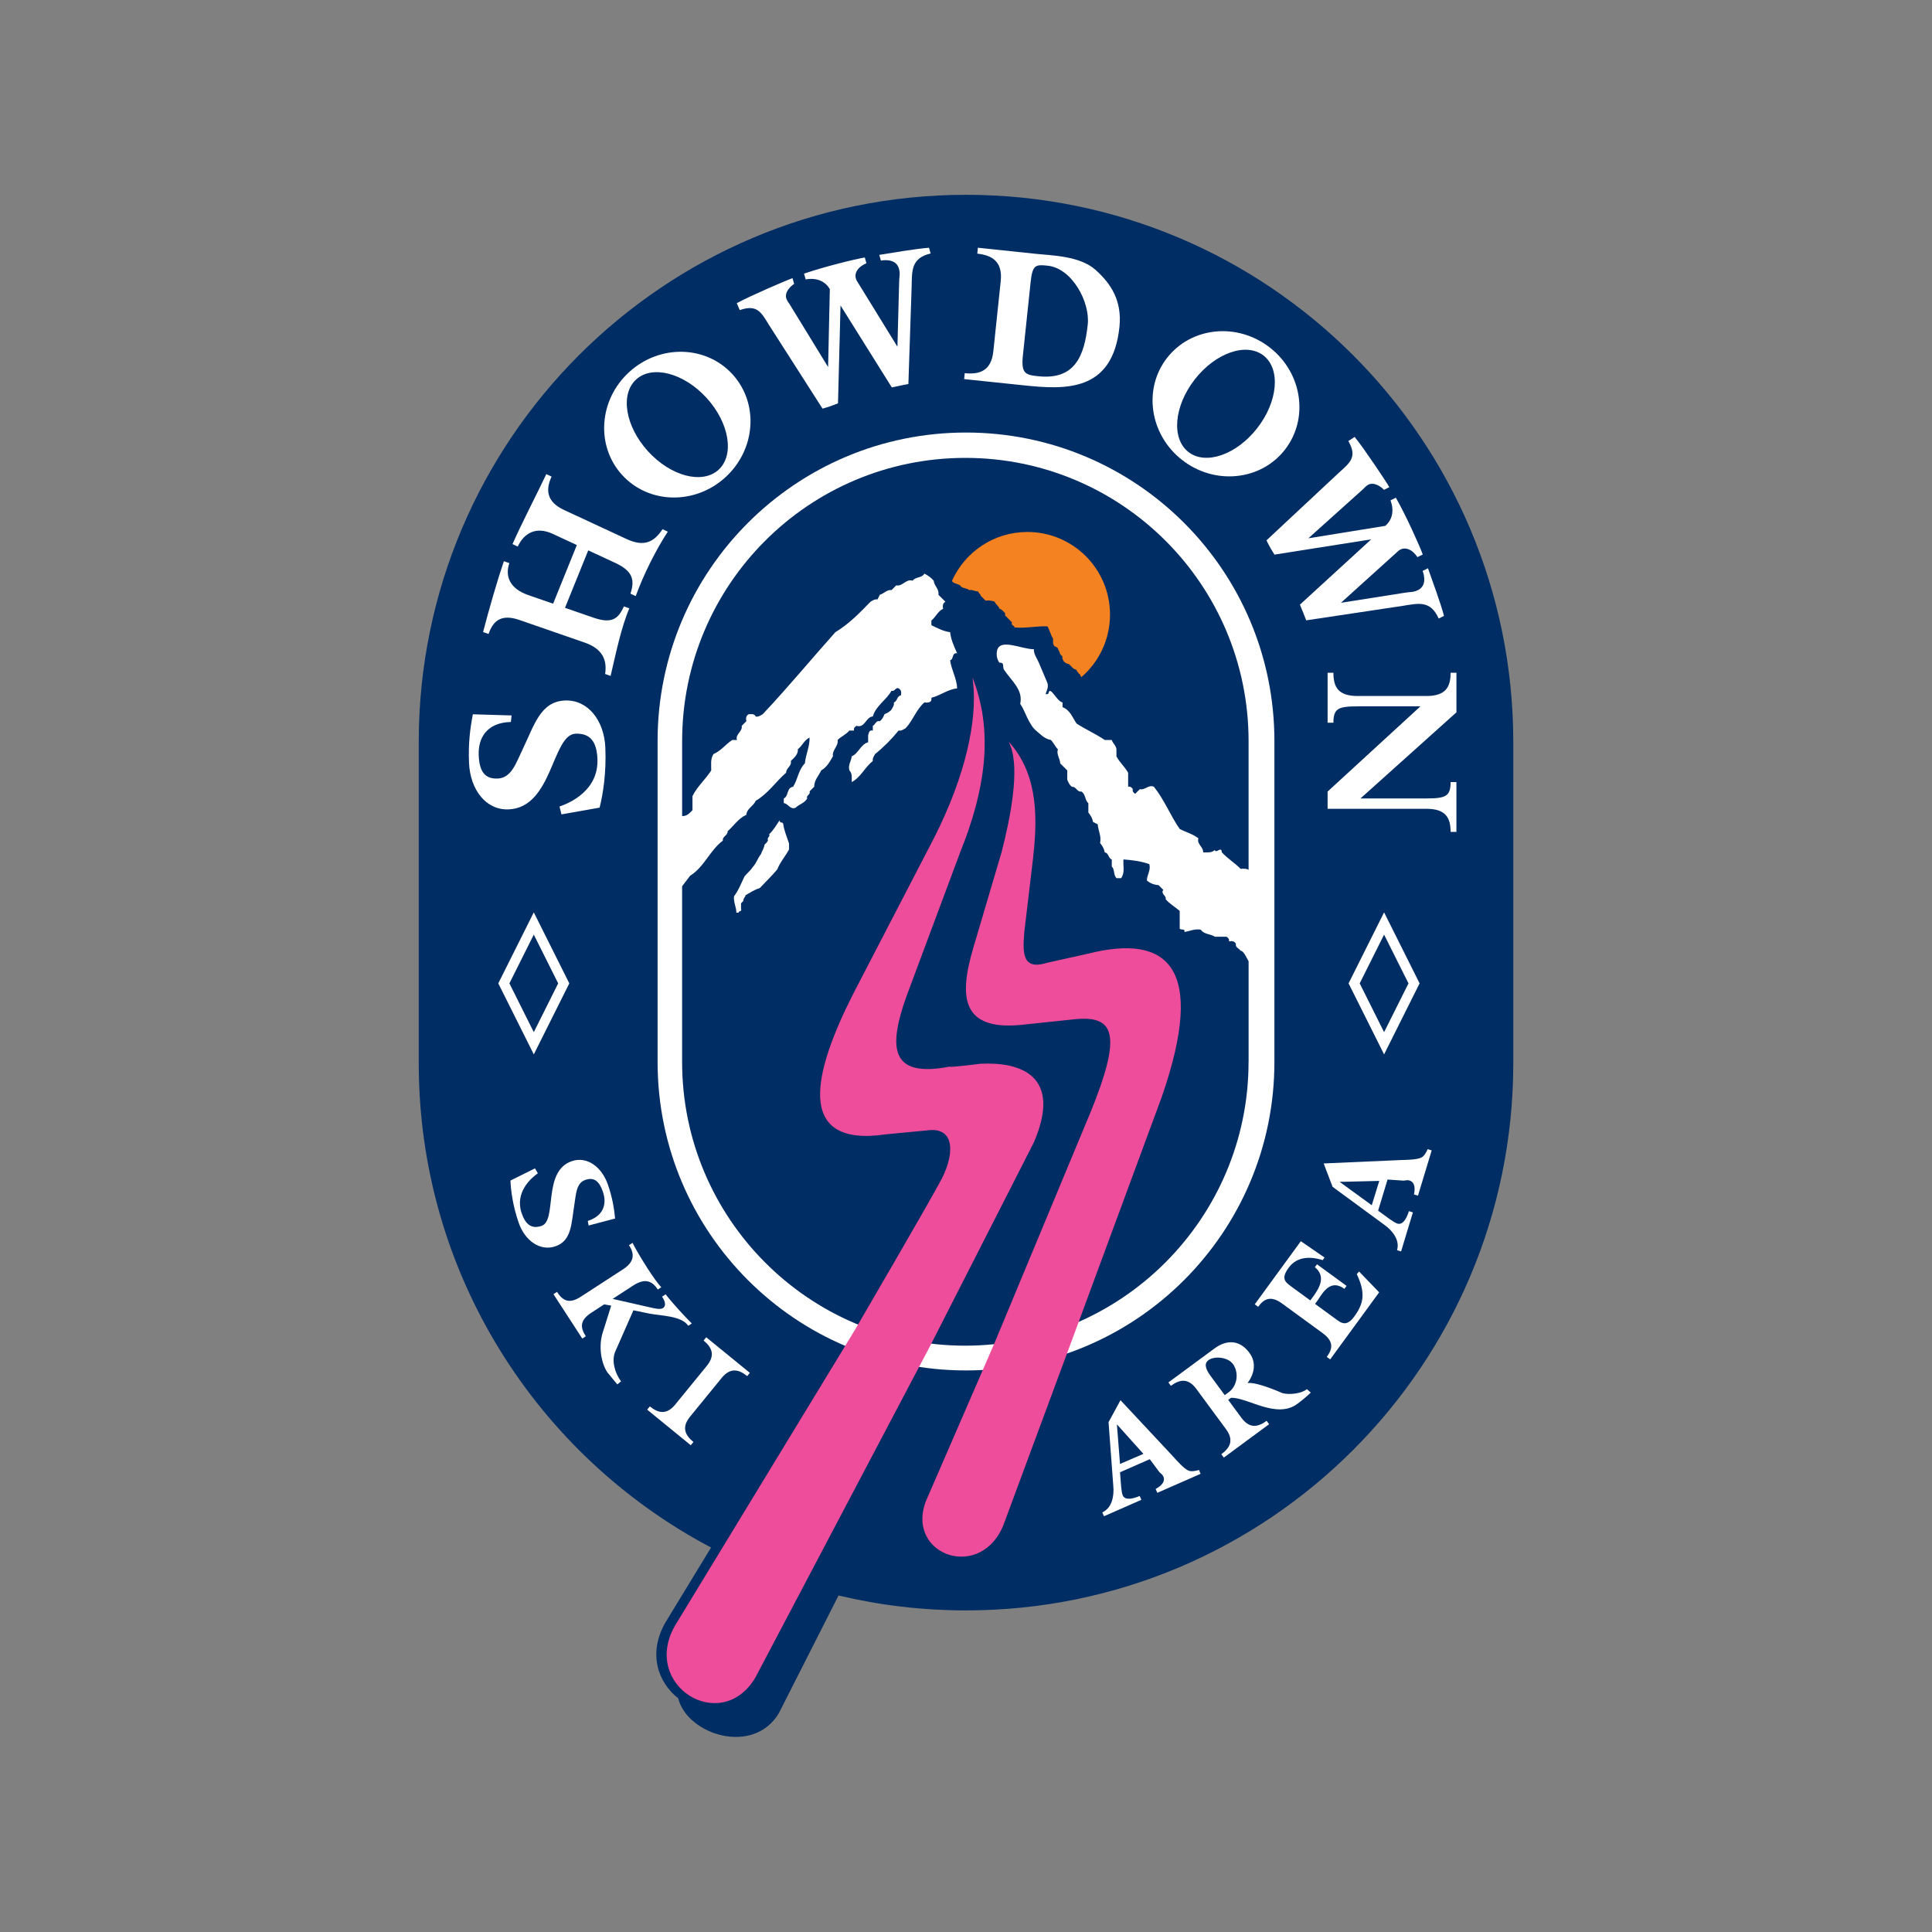 <?xml version="1.0" encoding="UTF-8"?>
<!-- Generator: Adobe Illustrator 26.5.0, SVG Export Plug-In . SVG Version: 6.00 Build 0)  -->
<svg xmlns="http://www.w3.org/2000/svg" xmlns:xlink="http://www.w3.org/1999/xlink" version="1.1" id="Layer_1" x="0px" y="0px" viewBox="0 0 1000 1000" style="enable-background:new 0 0 1000 1000;" xml:space="preserve">
<rect x="0" y="0" width="1000" height="1000" fill="#808080" stroke="none"/>
<style type="text/css">
	.st0{fill:#002D63;}
	.st1{fill:#FFFFFF;}
	.st2{fill:#F58220;stroke:#F58220;stroke-width:0.656;}
	.st3{fill:#EE4D9B;stroke:#EE4D9B;stroke-width:0.656;stroke-miterlimit:12;}
</style>
<g>
	<path class="st0" d="M434.02,825.82l-30.88,60.91c-13.19,22.14-47.39,11.19-52.12-7.7c-10.45-8.26-15.8-23.22-6.58-39.27   l23.6-38.76c-89.97-47.46-151.3-141.92-151.3-250.71V384.09c0-156.44,126.82-283.26,283.27-283.26   c156.43,0,283.26,126.82,283.26,283.26v166.19c0,156.44-126.83,283.26-283.26,283.26C477.28,833.55,455.19,830.87,434.02,825.82z"></path>
	<g>
		<polygon class="st1" points="294.67,508.99 276.29,472.24 257.91,508.99 276.29,545.75   "></polygon>
		<path class="st1" d="M276.29,508.99"></path>
	</g>
	<g>
		<polygon class="st0" points="288.91,508.99 276.29,483.76 263.67,508.99 276.29,534.24   "></polygon>
		<path class="st0" d="M276.29,508.99"></path>
	</g>
	<path class="st1" d="M659.63,549.71c0,88.16-71.48,159.63-159.63,159.63c-88.16,0-159.63-71.47-159.63-159.63V383.51   c0-88.16,71.47-159.63,159.63-159.63c88.15,0,159.63,71.47,159.63,159.63V549.71z"></path>
	<g>
		<path class="st0" d="M646.25,549.67c0,80.88-65.81,146.85-146.69,146.85c-80.88,0-146.5-65.97-146.5-146.85v-90.93l4.14-5.45    c7.32-4.53,10.21-13.15,16.97-18.19c-0.42-2.23,2.7-2.69,2.43-4.85c3.24-2.83,5.58-6.67,9.69-8.48c0.25-3.34,3.76-4.5,4.85-7.27    c6.35-3.66,10.35-9.87,15.76-14.55c-0.09-2.38,3.07-3.46,2.42-6.07c1.91-1.79,3.9-3.55,3.64-6.06c2.27-1.77,3.31-4.77,6.07-6.06    c0.14,4.62-2.01,8.82-2.43,13.33c-3.34,3.38-3.67,8.27-6.07,12.12c-3.51,0.5-2.19,4.87-4.85,6.06c0,0.81,0,1.62,0,2.42    c2.27,0.19,3.29,3.51,6.06,2.43c1.85-1.83,4.71-2.4,6.06-4.85c-0.71-1.59,1.92-2.05,1.22-3.64c0.81-0.81,1.61-1.62,2.42-2.42    c-0.07-3.38,2.34-5.69,3.64-8.48c2.97-1.63,4.4-4.55,6.06-7.28c-0.57-3.22,2.97-5.27,2.42-8.48c1.88-1.8,4.39-2.8,6.07-4.85    c0.81,0,1.62,0,2.43,0c-0.34-1.18,0.36-1.83,1.21-2.43c4.52,1.33,4.86-4.64,8.49-4.85c1.63-5.62,7.03-8.48,9.7-13.34    c1.59,0.71,2.06-1.92,3.64-1.21c1.52,0.84,1.47,2.2,1.21,3.64c-2.13,0.29-1.79,3.06-3.64,3.64c0.25,1.43-0.55,2.5-1.21,3.64    c-0.91,1.25-2.27,1.85-3.63,2.43c-0.57,1.36-1.17,2.72-2.43,3.63c-2.03-0.43-2.34,1.73-3.63,2.43c0,0.81,0,1.61,0,2.43    c-2.02-0.41-1.96,1.27-2.43,2.42c0,1.21,0,2.42,0,3.64c-3.94,1.13-4.9,5.73-8.48,7.27c-0.26,2.45-2.06,4.64-1.21,7.28    c1.61,1.78,1.16,3.97,1.21,6.06c4.74-2.54,6.82-7.72,10.91-10.91c-0.24-1.43,0.56-2.5,1.21-3.63c4.48-3.6,8.5-7.66,12.12-12.12    c1.43,0.24,2.51-0.57,3.64-1.21c3.81-4.03,5.45-9.63,9.7-13.34c3.61,0.39,3.77-0.95,3.64-2.43c4.63-1.13,8.48-4.38,13.33-4.85    c-0.17-5.11-2.96-9.56-3.63-14.55c1.97-0.46,0.79-4.07,3.63-3.63c-1.59-3.52-3.19-7.02-3.63-10.91c-3.51-0.46-6.58-2.11-9.7-3.63    c0-0.81,0-1.62,0-2.43c2.27-1.78,3.32-4.77,6.06-6.06c-0.26-1.44-0.3-2.79,1.21-3.64c-1.21-1.22-2.42-2.42-3.64-3.63    c0.56-2.88-2.25-4.64-2.42-7.27c-1.37-1.54-2.96-2.78-4.85-3.64c-1.31,2.38-4.58,1.52-6.06,3.64c-3.38-1.15-5.22,3.12-8.49,2.42    c-0.81,0.81-1.62,1.62-2.43,2.43c-2.45-0.27-3.95,1.84-6.06,2.43c-0.4,0.81-0.81,1.61-1.21,2.42c-1.43-0.25-2.51,0.56-3.64,1.21    c-5.59,5.79-11.22,11.55-18.19,15.76c-12.57,14.11-24.62,28.67-37.58,42.44c-1.13,0.65-2.2,1.46-3.63,1.21    c-0.78-1.72-2.32-1.13-3.64-1.21c-1.51,0.84-1.46,2.19-1.21,3.63c-0.81,0.81-1.61,1.62-2.42,2.43c0.63,2.9-3.44,4.24-2.43,7.27    c-0.81,0-1.61,0-2.42,0c-3.41,2.19-5.86,5.66-9.7,7.28c-1.77,2.62-1.13,5.61-1.21,8.48c-2.92,4.67-7.28,8.29-9.7,13.33    c0,2.43,0,4.85,0,7.27c-1.46,1.42-2.71,3.12-5.35,3.03v-38.79c0-80.96,65.63-146.6,146.59-146.6c80.97,0,146.6,65.64,146.6,146.6    v66.68c-0.68-0.71-2.4-0.68-4.14-0.61c-3.04-3.04-6.76-5.32-9.7-8.49c-0.17-3.54-3,0.92-3.64-1.21c-1.78,1.61-3.97,1.19-6.06,1.21    c0.28-2.79-3.4-4.26-2.43-7.27c-2.91-2.27-6.49-3.17-9.7-4.85c-4.86-7.02-7.93-15.13-13.33-21.82c-2.71-1.34-4.66,1.94-7.27,1.21    c-0.81,0.81-1.62,1.62-2.43,2.43c-0.85-0.59-1.54-1.25-1.21-2.43c-0.59-0.85-1.25-1.54-2.43-1.21c0-2.43,0-4.85,0-7.27    c-1.69-3.07-4.45-5.36-6.06-8.49c0-1.22,0-2.42,0-3.63c-0.15-1.95-1.89-3.1-2.43-4.85c-1.22,0-2.43,0-3.64,0    c-4.66-3.17-9.83-5.43-14.55-8.48c-2.13-3.08-3.3-6.98-7.27-8.49c0-0.81,0-1.62,0-2.42c-3.08-0.63-6.41-8.98-7.27-4.85    c-0.14,0.65-0.84,0.51-1.52,0.51c0.75-1.95,1.69-4.04,0.86-6c-1.47-3.48-2.95-6.97-4.39-10.38c-0.89-2.11-2.63-4.28-2.52-6.86    c-6.08,0.13-17.82-6.03-19.09,0.91c-0.4,2.18-0.01,4.21,1.21,6.06c2.93-0.2,1.49,2.25,2.42,3.64c3.92,5.87,9.98,10.33,8.39,17.68    c2.03,2.9,3,6.32,4.74,9.27c2.14,3.61,2.03,3.41,6.28,6.99c1.42,1.2,2.99,2.11,4.85,2.43c1.44,1.44,2.19,3.4,3.63,4.85    c-0.86,2.63,1.11,4.79,1.21,7.27c1.21,1.21,2.43,2.42,3.64,3.64c0,1.62,0,3.23,0,4.85c0.58,1.37,1.17,2.72,2.43,3.64    c2.15-0.27,2.62,2.85,4.85,2.42c2.33,1.35,1.73,4.46,3.64,6.06c0,1.62,0,3.24,0,4.85c1.2,1.42,2.1,2.98,2.42,4.85    c0.82,0.41,1.62,0.81,2.43,1.21c0.22,3.26,2.03,6.31,1.21,9.7c1.2,1.42,2.11,2.98,2.42,4.85c2.13,0.29,1.79,3.06,3.64,3.64    c0,1.21,0,2.42,0,3.63c1.64,1.7,0.79,4.37,2.43,6.07c0.81,0,1.62,0,2.42,0c2.11-3.02,0.9-6.45,1.21-9.7    c4.53,0.36,9.03,0.88,13.33,2.42c1.01,3.03-1.23,5.59-1.21,8.48c1.75,1.51,3.8,2.23,6.07,2.43c0.81,0.81,1.62,1.62,2.42,2.43    c-1.54,2.1,1.77,2.99,1.22,4.84c2.08,2.43,4.9,3.98,7.27,6.06c0,2.83,0,5.66,0,8.49c-0.43,2.05,3.1,0.13,2.43,2.43    c2.82-0.49,5.52-1.81,8.49-1.21c1.75,2.55,5.02,2.08,7.27,3.64c2.02,0,4.04,0,6.06,0c0.85,0.58,1.55,1.24,1.21,2.42    c1.44-0.26,2.79-0.3,3.63,1.22c-0.42,2.04,1.74,2.34,2.43,3.64c1.44-0.26,3.29,3.94,4.14,5.45V549.67z"></path>
	</g>
	<path class="st1" d="M403.57,424.5c-1.74,2.49-3.16,5.2-5.45,7.28c0.71,1.19-1.31,1.84-0.61,3.03c-0.25,1.07-1.11,1.69-1.82,2.42   c-0.17,1.78-1.28,3.2-1.82,4.85c-1.69,2.05-2.34,4.76-4.24,6.67c-1.13,1.86-2.9,3.16-4.24,4.85c-1.75,3.48-3.05,7.18-5.46,10.31   c-0.38,2.94,1.22,5.6,1.21,8.49c0.4,0,0.81,0,1.21,0c-0.25-1.04,1.88-0.5,1.21-1.82c0-1.01,0-2.03,0-3.03   c0.41-0.41,0.81-0.81,1.21-1.21c-0.14-1.23,0.92-1.98,1.21-3.03c2.38-1.33,4.63-2.87,7.27-3.64c3.05-3.22,6.23-6.3,9.1-9.7   c1.44-3.78,4.2-6.78,6.06-10.3c0-1.01,0-2.02,0-3.03c-1.09-3.41-2.57-6.71-3.03-10.31c-0.29-0.42-0.62-0.77-1.21-0.6   C403.75,425.41,403.41,425.08,403.57,424.5z"></path>
	<path class="st2" d="M559.55,350.2c8.98-7.78,14.66-19.27,14.66-32.09c0-23.44-19-42.43-42.43-42.43   c-17.2,0-31.99,10.22-38.66,24.92c0.31,1.3,4.1,1.36,4.41,2.67c1.21,1.07,3,0.81,4.24,1.82c1.7-0.42,3.16,1.01,4.85,0.6   c-0.21,1.12,1.29,1.37,1.21,2.43c0.81,0.81,1.62,1.62,2.42,2.42c1.67-0.18,3.28,0.05,4.85,0.61c0.38,1.5,2.05,2.13,2.43,3.64   c1.34,0.39,2.06,1.56,3.03,2.42c0,0.41,0,0.81,0,1.21c1.21,1.21,2.43,2.43,3.63,3.64c-0.92,1.47,1.22,1.41,1.21,2.42   c5.68,0.44,11.3-0.87,16.97-0.6c1.26,2.11,1.73,4.57,3.03,6.67c0.09,1.23-0.33,2.54,0.61,3.64c0.68,0.29,1.35,0.58,1.82,1.21   c0.28,1.06,1.05,1.92,1.21,3.03c0.4,0.4,0.81,0.81,1.21,1.21c-0.2,1.25,0.28,2.24,1.21,3.03c0.57,0.33,1.1,0.73,1.82,0.6   c0.81,0.81,1.62,1.62,2.43,2.43c0.57,0.33,1.1,0.72,1.82,0.61c-0.17,1.1,1.07,1.48,1.21,2.42"></path>
	<g>
		<path class="st3" d="M479.79,584.77c14.15-2.02,15.16,11.11,8.08,25.26c-5.47,10.61-45.13,78.57-45.13,78.57l-93.06,152.97    c-17.56,30.56,23.47,56.01,40.96,26.66l90.72-172.14l53.45-104.88c14.69-34.22-6.52-41.3-27.23-40.29c0,0-15.66,2.02-16.16,1.51    c-31.32,6.07-31.82-10.6-22.73-36.37l28.03-75.13c12.88-31.96,16.92-60.75,7.32-87.53c2.02,19.19-3.53,47.48-20.34,80.57    l-41.79,80.58c-20.21,39.91-30.81,79.32,16.67,72.24L479.79,584.77z"></path>
		<path class="st3" d="M558.29,683.37l42.75-115.77c23.24-67.19,3.03-83.85-37.38-73.75l-21.66,4.82    c-13.7,4.27-12.93-6.32-12.15-16.29l4.52-38.04c2.02-18.18,3.3-41.42-11.12-58.6c5.05,12.63,0,37.89-4.55,55.57l-14.65,49.51    c-7.58,25.76-5.56,41.93,23.75,39.4l28.79-3.03c21.22-2.02,24.25,9.09,8.23,48.49l-49.8,119.68l-35.5,81.82    c-10.53,27.93,29.17,41.37,40.07,10.63L558.29,683.37z"></path>
	</g>
	<g>
		<path class="st1" d="M310.36,418.03l-19.75,3.49l-1.01-4.06c5-1.71,20.37-8.16,19.63-24.76c-0.38-8.62-3.61-13.27-11.36-12.93    c-12.21,0.54-11.77,38.15-34.54,39.16c-11.75,0.52-19.94-10.13-20.56-24.01c-0.46-10.43,0.64-18.19,1.98-25.21l20.04,0.6    l-0.36,3.38c-12.49,0.29-17.05,8.34-16.65,17.28c0.35,7.95,2.87,12.31,9.87,12c7.03-0.31,9.39-7.88,12.81-15    c6.1-12.71,9.26-24.79,21.86-25.39c11.94-0.56,20.37,10.31,20.99,24.19C313.91,399.96,312.12,410.99,310.36,418.03z"></path>
	</g>
	<g>
		<path class="st1" d="M433.75,208.76l1.3-50.65l26.55,42.41c3.23-0.66,5.95-1.31,8.58-1.73l1.69-50.57    c0.18-8.2-0.26-14.63,9.83-17.03l-0.85-2.96c-6.43,0.48-18.96,2.59-25.74,3.69l0.85,2.96c2.68-0.47,7.97-0.6,9.33,4.16    c0.8,2.78,0.08,4.16,0.1,7.26l-0.88,33.16l-21.1-34.25c-0.63-1.18,0.58,1.16,0,0c-1.82-3.59,0.61-7.07,5.05-8.97l-0.85-2.97    c-5.01,0.86-20.73,4.68-31.44,8.37l0.85,2.97c5.45-0.93,10,0.73,12.5,5.06l-0.89,40.32l-20.07-32.77    c-0.98-1.37-0.14-0.13-1.07-1.64c-1.95-3.12,0.53-6.61,3.56-8.64l-0.85-2.96c-3.34,1.17-22.29,9.33-28.83,12.95l1.52,3.59    c8.82-3.1,11.05,0.96,15.08,7.58l27.77,43.41C428.79,210.7,431.63,209.62,433.75,208.76z"></path>
	</g>
	<g>
		<path class="st1" d="M375.46,247.06c15.78-14.4,17.42-38.27,3.68-53.33c-13.74-15.05-37.66-15.59-53.44-1.19    c-15.77,14.4-17.42,38.27-3.68,53.32C335.77,260.92,359.69,261.45,375.46,247.06z"></path>
		<path class="st1" d="M350.59,219.79"></path>
	</g>
	<g>
		<path class="st0" d="M371.91,243.16c8.37-7.63,5.6-24.28-6.18-37.19c-11.77-12.91-28.1-17.18-36.47-9.54    c-8.37,7.63-5.6,24.28,6.18,37.19C347.22,246.52,363.54,250.79,371.91,243.16z"></path>
		<path class="st0" d="M350.59,219.79"></path>
	</g>
	<g>
		<path class="st1" d="M659.68,287.07l50.04-7.9l-36.89,33.8c1.23,3.05,2.36,5.61,3.26,8.12l50.03-7.51    c8.1-1.32,14.34-2.92,18.54,6.57l2.76-1.37c-1.64-6.23-5.99-18.17-8.3-24.65l-2.76,1.37c0.95,2.54,2.03,7.73-2.4,9.93    c-2.59,1.29-4.08,0.83-7.12,1.41l-32.77,5.16l29.85-26.97c1.04-0.83-1.04,0.79,0,0c3.2-2.43,7.07-0.67,9.74,3.34l2.76-1.37    c-1.75-4.77-8.36-19.54-13.93-29.4l-2.76,1.37c1.9,5.19,1.09,9.96-2.71,13.21l-39.81,6.44l28.59-25.68    c1.17-1.21,0.1-0.16,1.41-1.36c2.72-2.48,6.6-0.67,9.15,1.95l2.76-1.37c-1.75-3.08-13.21-20.23-17.96-26.01l-3.26,2.14    c4.66,8.12,1.07,11.04-4.71,16.21l-37.65,35.18C656.86,282.54,658.44,285.15,659.68,287.07z"></path>
	</g>
	<g>
		<path class="st1" d="M611.89,238.11c16.84,13.12,40.66,10.73,53.18-5.35c12.52-16.08,9.03-39.76-7.82-52.88    c-16.84-13.12-40.65-10.72-53.18,5.36C591.54,201.32,595.05,224.99,611.89,238.11z"></path>
		<path class="st1" d="M634.57,209"></path>
	</g>
	<g>
		<path class="st0" d="M615.13,233.95c8.93,6.96,24.88,1.43,35.61-12.35c10.74-13.78,12.2-30.6,3.27-37.56    c-8.94-6.96-24.88-1.43-35.61,12.36C607.66,210.18,606.2,226.99,615.13,233.95z"></path>
		<path class="st0" d="M634.57,209"></path>
	</g>
	<g>
		<path class="st1" d="M529.2,199.38c21.73,2.29,46.63,4.01,50.22-30.12c1.43-13.66-4.44-22.56-12.52-29.7    c-8.07-7.14-22.75-7.34-30.55-8.16l-30.19-3.17l-0.32,3.06c7.43,0.78,13.21,3.93,12.14,14.14l-3.83,36.41    c-1.08,10.31-7.37,12.09-14.8,11.31l-0.32,3.07L529.2,199.38z"></path>
	</g>
	<g>
		<path class="st0" d="M533.44,146.12c0.96-9.14,2.55-9.26,8.81-8.6c12.69,1.33,21.99,18.84,20.77,30.39    c-1.75,16.62-6.83,28.8-25.59,26.83c-6.67-0.7-9.07-1.27-7.93-11.2L533.44,146.12z"></path>
	</g>
	<g>
		<path class="st1" d="M358.08,685.03l-1.83,1.19c-3.56-5.25-14.24-5.14-20.11-6.3l-8.28-1.71l-9.42,21.39    c-1.94,4.41-0.34,11.03,3.04,15.37l-1.98,1.59l-5.19-6.32c-3.03-4.67-4.52-12.6-2.56-19.81l4.6-14.63l-3.62-0.67l-6.64,4.32    c-6.15,3.99-5.74,7.77-2.87,12.2l-1.83,1.19l-14.92-22.97l1.83-1.19c2.95,4.54,6.24,6.45,12.38,2.46l21.72-14.1    c6.1-3.95,6.11-8,3.16-12.55l1.83-1.19c3.37,6.63,11.63,19.73,14.92,22.97l-1.83,1.19c-2.87-4.43-6.58-6.07-12.68-2.11    l-10.69,6.94l19.51,4.44c1.56,0.33,5.08,1.27,6.46,0.37c2.22-1.43,0.66-4.36-0.38-5.97l1.83-1.19    C348.72,675.29,354.7,681.64,358.08,685.03z"></path>
	</g>
	<g>
		<path class="st1" d="M373.56,713.19c4.59-5.63,9.05-4.29,13.19-0.91l1.38-1.69l-22.58-18.42l-1.38,1.69    c4.1,3.34,6.3,7.44,1.7,13.07l-16.37,20.05c-4.63,5.68-9.05,4.3-13.14,0.96l-1.38,1.69l22.57,18.43l1.38-1.69    c-4.14-3.39-6.39-7.43-1.75-13.11L373.56,713.19z"></path>
	</g>
	<g>
		<path class="st1" d="M264.2,611.06l12.7-6.32l1.49,2.55c-3.05,2.16-12.18,9.61-8.36,20.72c1.98,5.77,5.11,8.28,10.29,6.5    c8.17-2.81,0.35-28.24,15.59-33.48c7.87-2.71,15.55,2.88,18.76,12.18c2.4,6.98,3.21,12.47,3.7,17.5l-13.71,3.61l-0.42-2.37    c8.41-2.7,9.89-9.07,7.83-15.06c-1.83-5.32-4.41-7.78-9.1-6.17c-4.71,1.62-4.79,7.23-5.68,12.74c-1.6,9.85-1.32,18.68-9.75,21.61    c-7.99,2.77-15.89-2.92-19.08-12.21C265.41,624.03,264.42,616.18,264.2,611.06z"></path>
	</g>
	<g>
		<polygon class="st1" points="734.78,508.99 716.4,472.24 698.02,508.99 716.4,545.75   "></polygon>
		<path class="st1" d="M716.4,508.99"></path>
	</g>
	<g>
		<polygon class="st0" points="729.03,508.99 716.4,483.76 703.78,508.99 716.4,534.24   "></polygon>
		<path class="st0" d="M716.4,508.99"></path>
	</g>
	<g>
		<path class="st1" d="M753.85,368.7v-20.5h-3.01c0,7.29-2.46,12.05-12.48,12.05h-35.71c-10.11,0-12.48-4.76-12.48-12.05h-3.01    v25.88h3.01v0.09c0-7.38,2.37-8.56,12.48-8.56h32.55l-48.04,44.1v8.92h51.19c10.02,0,12.48,4.76,12.48,11.96h3.01v-25.79h-3.01    c0,7.29-2.46,8.47-12.48,8.47h-34.16L753.85,368.7z"></path>
	</g>
	<g>
		<path class="st1" d="M345.66,275.19l-2.73-1.27c-4.36,6.59-9.45,9.35-18.62,5.08l-32.39-15.05c-9.08-4.22-9.57-10.5-6.42-17.27    l-2.73-1.27c-5.43,11.38-13.01,26.03-17.5,36.21l2.72,1.27c3.03-6.53,9.08-10.76,18.17-6.54l12.41,5.77l-12.28,30.35l-12.93-4.48    c-9.46-3.28-12.07-9.73-9.72-16.52l-2.84-0.99c-3.18,9.28-7.72,24.94-10.76,36.67l2.84,0.99c2.36-6.8,6.53-10.51,16-7.23    l33.74,11.69c9.55,3.31,11.63,9.36,10.59,16.26l2.84,0.99c2.62-11.22,5.51-25.23,9.7-34.99l-2.84-0.98    c-2.89,6.5-6.26,9.1-15.81,5.8l-14.66-5.07l12.03-29.74l14.06,6.53c9.16,4.26,10.06,8.95,7.79,15.88l2.73,1.27    C333.19,297.11,339.73,284.23,345.66,275.19z"></path>
	</g>
	<path class="st1" d="M645.74,715.86c3.68-4.97,4.58-10.72,0.95-15.64c-5.05-6.86-11.82-6.87-18.05-2.28l-23.88,17.61l1.29,1.75   c4.36-3.21,8.82-4.29,13.13,1.56l15.37,20.84c4.35,5.9,1.96,9.79-2.4,13.01l1.29,1.75l23.45-17.3l-1.29-1.75   c-4.3,3.18-8.73,4.3-13.08-1.6l-6.82-9.25l1.44-1.05c8.48-0.34,23.51,11.15,34.36,3.14c4.01-2.95,6.97-5.86,6.97-5.86l-2.04-1.77   c-2.66,2.32-9.05,3.03-12.68,2.06C663.77,721.08,650.7,715.17,645.74,715.86z"></path>
	<path class="st0" d="M626.63,712.23c-3.21-4.36-3.12-6.75-1.1-8.24c2.93-2.16,9.9-1.69,12.64,2.03c3,4.06,2.63,11.05-2.22,14.62   l-2.02,1.49L626.63,712.23z"></path>
	<g>
		<path class="st1" d="M681.67,654.39l-1.09,1.49c5.48,4.58,2.9,10.02-0.76,15.03l-1.6,2.19l-9.97-7.28    c-3.41-2.49-5.16-4.26-1.19-9.71c4.4-6.03,11.66-5.75,17.55-3.88l0.98-1.33l-12.28-8.46l-23.85,32.67l1.76,1.28    c3.08-4.21,6.55-5.95,12.42-1.67l20.91,15.27c5.92,4.32,5.27,8.12,2.19,12.34l1.76,1.29l25.35-34.72l-10.41-10.78l-1.17,1.37    c4.53,9.57,3.74,15.02-1.28,21.9c-3.54,4.86-6.18,3.83-8.68,2l-11.64-8.5l1.6-2.19c2.8-4.41,6.79-10.62,13.58-5.59l1.13-1.55    L681.67,654.39z"></path>
	</g>
	<path class="st1" d="M573.78,736.11l2.47,33.16c0.44,4.79-0.53,11.2-5.71,13.54l0.88,1.99l19.34-8.49l-0.87-2   c-2.48,1.09-7.42,2.75-8.77-0.33c-0.77-1.75-1.03-7.27-1.19-9.29l-0.22-2.64l15.42-6.77l4.97,6.69c0.76,0.74,1.6,1.27,2.03,2.24   c1.37,3.14-2,5.4-3.97,6.48l0.88,1.99l22.41-9.84l-0.88-2c-1.59,0.49-3.94,1.01-5.47,0.32c-2.4-1.04-6.18-5.37-8-7.38l-27.13-29.04   L573.78,736.11z"></path>
	<polygon class="st0" points="591.82,752.51 579.72,757.74 578.1,737.23  "></polygon>
	<path class="st1" d="M689.73,614.28l26.81,19.69c3.92,2.78,8.16,7.68,6.58,13.14l2.08,0.63l6.12-20.22l-2.08-0.63   c-0.78,2.59-2.73,7.42-5.95,6.45c-1.83-0.56-6.19-3.95-7.83-5.14l-2.15-1.55l4.88-16.12l8.32,0.57c1.06-0.09,2-0.4,3.01-0.09   c3.29,1,2.81,5.03,2.35,7.23l2.08,0.63l7.1-23.43l-2.09-0.63c-0.67,1.52-1.79,3.65-3.32,4.36c-2.35,1.15-8.1,1.2-10.81,1.28   l-39.7,1.75L689.73,614.28z"></path>
	<polygon class="st0" points="713.91,611.24 710.02,623.83 693.39,611.73  "></polygon>
</g>
</svg>
